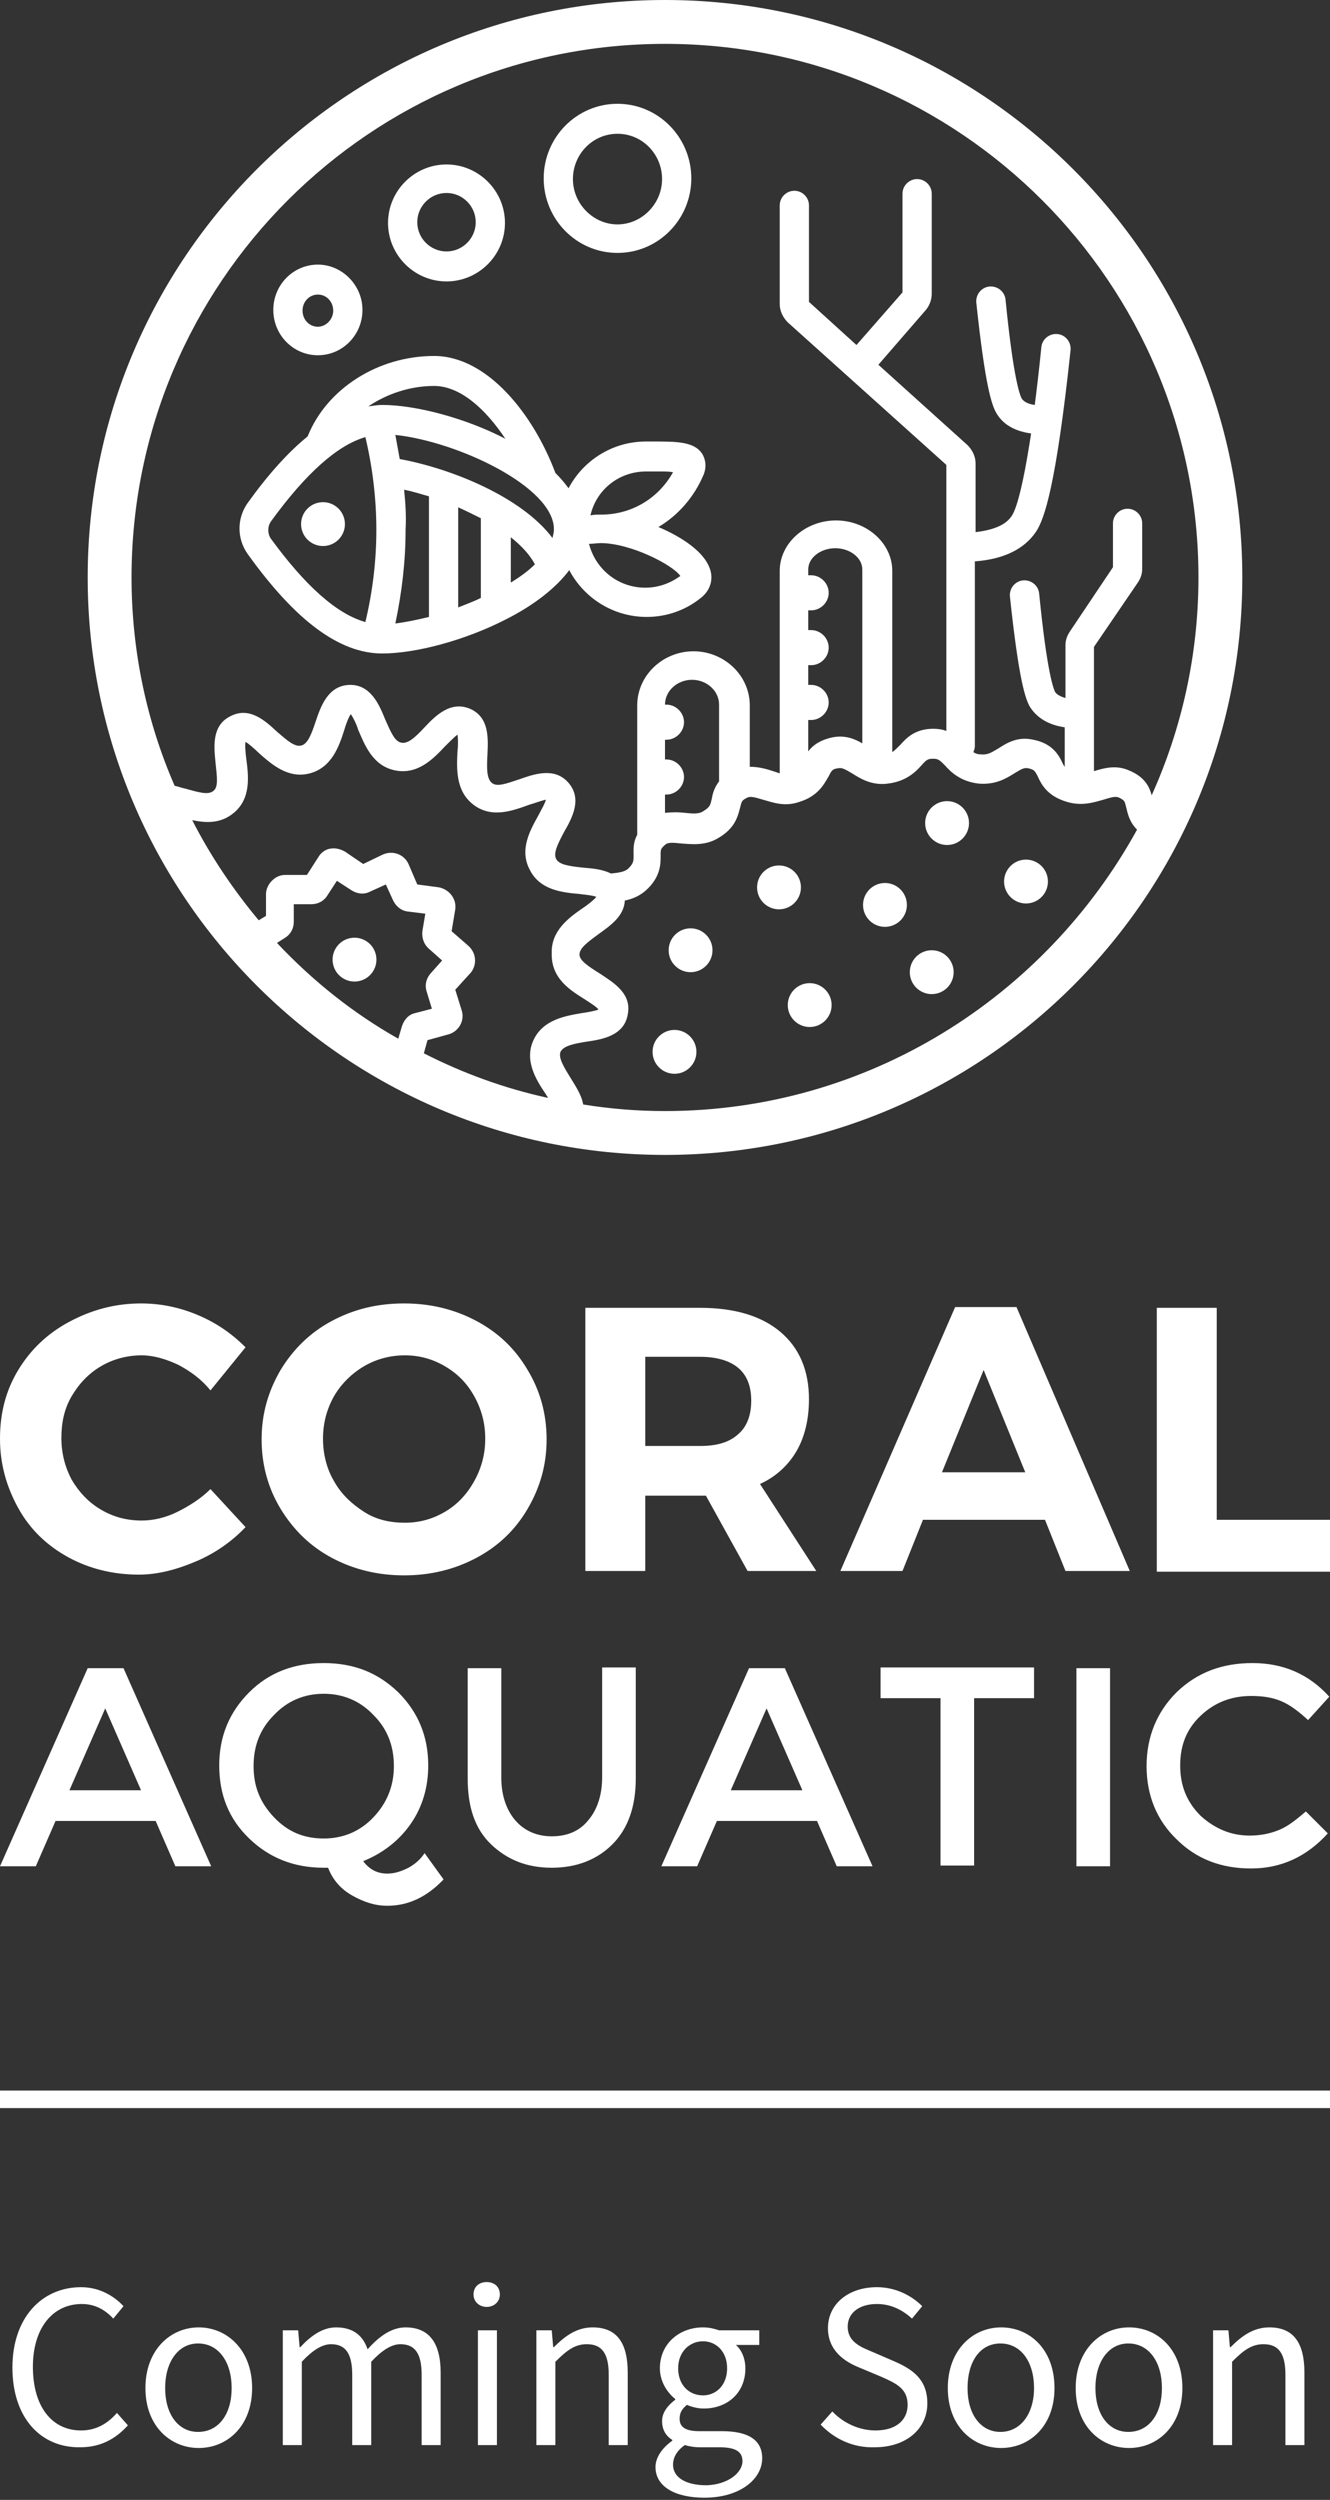 <?xml version="1.0" encoding="utf-8"?>
<!-- Generator: Adobe Illustrator 21.1.0, SVG Export Plug-In . SVG Version: 6.00 Build 0)  -->
<svg version="1.1" id="Layer_1" xmlns="http://www.w3.org/2000/svg" xmlns:xlink="http://www.w3.org/1999/xlink" x="0px" y="0px"
	 viewBox="0 0 182 342" style="enable-background:new 0 0 182 342;" xml:space="preserve">
<rect x="0" y="0" width="182" height="342" fill="#333333" stroke="none"/>
<style type="text/css">
	.st0{enable-background:new    ;}
	.st1{fill:#FFFFFF;}
</style>
<g id="Desktop-HD" transform="translate(-629, -108)">
	<g id="Group-2" transform="translate(629, 100)">
		<g id="Group" transform="translate(0, 294)">
			<g class="st0">
				<path class="st1" d="M1.7,37.9c0-6.8,4-11,9.4-11c2.6,0,4.6,1.3,5.8,2.6l-1.4,1.7c-1.1-1.2-2.5-2-4.3-2c-4,0-6.7,3.3-6.7,8.6
					c0,5.3,2.5,8.7,6.6,8.7c2,0,3.6-0.9,4.9-2.4l1.5,1.7c-1.7,1.9-3.8,3-6.5,3C5.6,48.9,1.7,44.8,1.7,37.9z"/>
				<path class="st1" d="M19.9,40.7c0-5.2,3.4-8.3,7.3-8.3c3.8,0,7.3,3,7.3,8.3c0,5.2-3.4,8.2-7.3,8.2
					C23.3,48.9,19.9,45.9,19.9,40.7z M31.7,40.7c0-3.6-1.8-6.1-4.6-6.1c-2.7,0-4.5,2.5-4.5,6.1c0,3.6,1.8,6,4.5,6
					C29.9,46.7,31.7,44.3,31.7,40.7z"/>
				<path class="st1" d="M38.6,32.8h2.2l0.2,2.3h0.1c1.4-1.5,3-2.7,4.9-2.7c2.4,0,3.7,1.2,4.3,3c1.6-1.8,3.3-3,5.2-3
					c3.2,0,4.8,2.1,4.8,6.2v9.9h-2.6v-9.6c0-2.9-0.9-4.2-2.9-4.2c-1.2,0-2.5,0.8-4,2.4v11.4h-2.6v-9.6c0-2.9-0.9-4.2-2.9-4.2
					c-1.2,0-2.5,0.8-4,2.4v11.4h-2.6V32.8z"/>
				<path class="st1" d="M64.8,27.9c0-1.1,0.8-1.7,1.8-1.7c1,0,1.8,0.6,1.8,1.7c0,1-0.8,1.7-1.8,1.7C65.6,29.6,64.8,28.9,64.8,27.9z
					 M65.3,32.8H68v15.7h-2.6V32.8z"/>
				<path class="st1" d="M73.3,32.8h2.2l0.2,2.3h0.1c1.5-1.5,3.1-2.7,5.3-2.7c3.3,0,4.8,2.1,4.8,6.2v9.9h-2.6v-9.6
					c0-2.9-0.9-4.2-3-4.2c-1.6,0-2.7,0.8-4.3,2.4v11.4h-2.6V32.8z"/>
				<path class="st1" d="M89.7,51.5c0-1.3,0.9-2.6,2.3-3.6v-0.1c-0.8-0.5-1.4-1.3-1.4-2.6c0-1.3,1-2.3,1.8-2.9v-0.1
					c-1-0.8-2.1-2.3-2.1-4.2c0-3.4,2.7-5.6,5.9-5.6c0.9,0,1.6,0.2,2.2,0.4h5.5v2h-3.2c0.8,0.7,1.3,1.9,1.3,3.2
					c0,3.4-2.5,5.5-5.7,5.5c-0.8,0-1.6-0.2-2.3-0.5c-0.6,0.5-1,1-1,1.9c0,1,0.6,1.7,2.7,1.7h3.1c3.6,0,5.5,1.2,5.5,3.7
					c0,2.9-3.1,5.4-7.9,5.4C92.4,55.7,89.7,54.2,89.7,51.5z M101.6,50.7c0-1.4-1.1-1.9-3.2-1.9h-2.7c-0.6,0-1.3-0.1-2-0.3
					c-1.1,0.8-1.6,1.7-1.6,2.7c0,1.7,1.7,2.8,4.6,2.8C99.6,53.9,101.6,52.3,101.6,50.7z M99.5,38c0-2.3-1.5-3.7-3.3-3.7
					s-3.4,1.4-3.4,3.7c0,2.3,1.5,3.7,3.4,3.7C98,41.7,99.5,40.3,99.5,38z"/>
				<path class="st1" d="M112.3,45.7l1.6-1.8c1.5,1.6,3.7,2.6,5.9,2.6c2.8,0,4.4-1.4,4.4-3.5c0-2.2-1.5-2.9-3.5-3.8l-3.1-1.3
					c-2-0.8-4.3-2.3-4.3-5.4c0-3.3,2.8-5.6,6.7-5.6c2.5,0,4.7,1.1,6.2,2.6l-1.4,1.7c-1.3-1.2-2.9-2-4.8-2c-2.4,0-4,1.2-4,3.1
					c0,2.1,1.8,2.8,3.5,3.5l3,1.3c2.5,1.1,4.4,2.5,4.4,5.7c0,3.4-2.8,6-7.2,6C116.8,48.9,114.2,47.7,112.3,45.7z"/>
				<path class="st1" d="M129.7,40.7c0-5.2,3.4-8.3,7.3-8.3s7.3,3,7.3,8.3c0,5.2-3.4,8.2-7.3,8.2S129.7,45.9,129.7,40.7z
					 M141.5,40.7c0-3.6-1.8-6.1-4.6-6.1s-4.5,2.5-4.5,6.1c0,3.6,1.8,6,4.5,6S141.5,44.3,141.5,40.7z"/>
				<path class="st1" d="M147.2,40.7c0-5.2,3.4-8.3,7.3-8.3s7.3,3,7.3,8.3c0,5.2-3.4,8.2-7.3,8.2S147.2,45.9,147.2,40.7z M159,40.7
					c0-3.6-1.8-6.1-4.6-6.1c-2.7,0-4.5,2.5-4.5,6.1c0,3.6,1.8,6,4.5,6C157.2,46.7,159,44.3,159,40.7z"/>
				<path class="st1" d="M165.9,32.8h2.2l0.2,2.3h0.1c1.5-1.5,3.1-2.7,5.3-2.7c3.3,0,4.8,2.1,4.8,6.2v9.9h-2.6v-9.6
					c0-2.9-0.9-4.2-3-4.2c-1.6,0-2.7,0.8-4.3,2.4v11.4h-2.6V32.8z"/>
			</g>
			<g id="Rectangle">
				<rect y="0" class="st1" width="182" height="2.4"/>
			</g>
		</g>
		<g id="logo_x2F_vertical">
			<g id="logo_x2F_tex_x2F_wh" transform="translate(0, 186)">
				<g id="Text">
					<g id="Group-10" transform="translate(0, 0.318)">
						<g id="CORAL">
							<path class="st1" d="M28.8,11.9c-1.2-1.5-2.7-2.6-4.4-3.5c-1.7-0.8-3.4-1.3-5-1.3c-2,0-3.9,0.5-5.6,1.5s-3,2.4-4,4.1
								s-1.4,3.6-1.4,5.7s0.5,4,1.4,5.7c1,1.7,2.3,3.1,4,4.1c1.7,1,3.5,1.5,5.6,1.5c1.6,0,3.3-0.4,4.9-1.2s3.2-1.8,4.5-3.1l4.8,5.2
								c-1.9,2-4.2,3.6-6.8,4.7s-5.2,1.8-7.8,1.8c-3.5,0-6.8-0.8-9.7-2.4S4.1,30.9,2.5,28S0,22,0,18.5c0-3.5,0.8-6.6,2.5-9.4
								s4-5,7-6.6S15.7,0,19.3,0c2.6,0,5.2,0.5,7.8,1.6s4.7,2.6,6.5,4.4L28.8,11.9z M55.3,0c3.6,0,6.9,0.8,9.9,2.4
								c3,1.6,5.3,3.8,7,6.7c1.7,2.8,2.6,6,2.6,9.5s-0.9,6.6-2.6,9.5c-1.7,2.9-4,5.1-7,6.7c-3,1.6-6.3,2.4-9.9,2.4s-6.9-0.8-9.9-2.4
								s-5.3-3.9-7-6.7c-1.7-2.8-2.6-6-2.6-9.5c0-3.5,0.9-6.6,2.6-9.5c1.7-2.8,4-5.1,7-6.7S51.6,0,55.3,0z M55.4,7.1
								c-2,0-3.9,0.5-5.6,1.5c-1.7,1-3.1,2.4-4.1,4.1c-1,1.8-1.5,3.7-1.5,5.8c0,2.1,0.5,4.1,1.5,5.8c1,1.8,2.4,3.1,4.1,4.2
								s3.6,1.5,5.6,1.5s3.8-0.5,5.5-1.5s3-2.4,4-4.2c1-1.8,1.5-3.7,1.5-5.8c0-2.1-0.5-4-1.5-5.8c-1-1.8-2.3-3.1-4-4.1
								S57.4,7.1,55.4,7.1z M102.3,36.6l-5.7-10.3h-8.3v10.3h-8.2V0.6h15.7c4.7,0,8.4,1.1,11,3.3s3.9,5.3,3.9,9.2
								c0,2.8-0.6,5.2-1.7,7.1s-2.8,3.5-5,4.5l7.7,11.9H102.3z M88.3,19.5h7.5c2.3,0,4-0.5,5.2-1.6c1.2-1,1.8-2.6,1.8-4.6
								c0-2-0.6-3.5-1.8-4.5c-1.2-1-3-1.5-5.2-1.5h-7.5V19.5z M145.8,36.6l-2.8-7h-16.7l-2.8,7H115l15.7-36.1h8.4l15.5,36.1H145.8z
								 M128.9,23.1h11.4l-5.7-14L128.9,23.1z M158.3,0.6h8.2v29H182v7.1h-23.7V0.6z"/>
						</g>
						<g id="AQUATIC">
							<path class="st1" d="M7.6,70.8l-2.7,6.2H0l12-27.1h4.9l12,27.1h-4.9l-2.7-6.2H7.6z M19.3,66.6l-4.9-11.2L9.5,66.6H19.3z
								 M44.9,77.2l-0.6,0c-4,0-7.4-1.3-10.2-4s-4.1-6-4.1-10c0-4,1.4-7.3,4.1-10c2.7-2.7,6.1-4,10.2-4s7.4,1.3,10.2,4
								c2.7,2.7,4.1,6,4.1,10c0,3-0.8,5.7-2.4,8s-3.8,4-6.5,5.1c0.9,1.2,2,1.7,3.3,1.7c1,0,1.9-0.3,2.9-0.8c0.9-0.5,1.7-1.2,2.2-2
								l2.6,3.6c-2.3,2.4-4.8,3.6-7.7,3.6c-1.7,0-3.2-0.5-4.8-1.4C46.6,80.1,45.5,78.8,44.9,77.2z M51.1,56.3
								c-1.8-1.9-4.1-2.9-6.8-2.9s-5,1-6.8,2.9c-1.9,1.9-2.8,4.2-2.8,7s0.9,5,2.8,7s4.1,2.9,6.8,2.9s5-1,6.8-2.9s2.8-4.2,2.8-7
								S53,58.2,51.1,56.3z M70.5,70.7c1.2,1.4,2.9,2.2,5,2.2c2.1,0,3.8-0.7,5-2.2c1.2-1.4,1.9-3.4,1.9-5.9v-15H87V65
								c0,3.9-1.1,6.9-3.2,9s-4.9,3.2-8.3,3.2c-3.4,0-6.1-1.1-8.3-3.2s-3.2-5.1-3.2-9V49.9h4.6v15C68.6,67.3,69.3,69.3,70.5,70.7z
								 M98.1,70.8l-2.7,6.2h-4.9l12-27.1h4.9l12,27.1h-4.9l-2.7-6.2H98.1z M109.8,66.6l-4.9-11.2l-4.9,11.2H109.8z M133.3,54v22.9
								h-4.6V54h-8.2v-4.2h21V54H133.3z M147.3,49.9h4.6v27.1h-4.6V49.9z M171,72.8c1.6,0,2.9-0.3,4.1-0.8s2.3-1.4,3.6-2.5l3,3
								c-2.9,3.2-6.4,4.8-10.5,4.8c-4.1,0-7.5-1.3-10.2-4c-2.7-2.6-4.1-6-4.1-10s1.4-7.4,4.1-10.1c2.8-2.7,6.2-4,10.4-4
								c4.2,0,7.7,1.5,10.5,4.6l-2.9,3.2c-1.3-1.2-2.5-2.1-3.7-2.6c-1.2-0.5-2.5-0.7-4.1-0.7c-2.7,0-5,0.9-6.9,2.7
								c-1.9,1.8-2.8,4-2.8,6.8c0,2.8,0.9,5,2.8,6.9C166.3,71.9,168.5,72.8,171,72.8z"/>
						</g>
					</g>
				</g>
			</g>
			<g>
				<path class="st1" d="M43.5,56.6c3.4,0,6.1-2.8,6.1-6.2s-2.8-6.2-6.1-6.2c-3.4,0-6.1,2.8-6.1,6.2S40.1,56.6,43.5,56.6z
					 M43.5,48.3c1.2,0,2.1,1,2.1,2.2s-1,2.2-2.1,2.2c-1.2,0-2.1-1-2.1-2.2S42.3,48.3,43.5,48.3z"/>
				<path class="st1" d="M84.5,42.6c5.6,0,10.1-4.6,10.1-10.2s-4.5-10.2-10.1-10.2s-10.1,4.6-10.1,10.2S78.9,42.6,84.5,42.6z
					 M84.5,26.3c3.4,0,6.1,2.8,6.1,6.2s-2.8,6.2-6.1,6.2s-6.1-2.8-6.1-6.2S81.1,26.3,84.5,26.3z"/>
				<circle class="st1" cx="106.6" cy="129.4" r="3"/>
				<circle class="st1" cx="94.5" cy="138" r="3"/>
				<circle class="st1" cx="92.3" cy="151.9" r="3"/>
				<circle class="st1" cx="110.8" cy="145.5" r="3"/>
				<circle class="st1" cx="121.1" cy="131.8" r="3"/>
				<circle class="st1" cx="127.5" cy="141" r="3"/>
				<circle class="st1" cx="129.6" cy="120.6" r="3"/>
				<circle class="st1" cx="140.4" cy="128.6" r="3"/>
				<path class="st1" d="M61.1,46.5c4.4,0,8-3.6,8-8c0-4.4-3.6-8-8-8s-8,3.6-8,8C53.1,42.9,56.7,46.5,61.1,46.5z M61.1,34.4
					c2.2,0,4,1.8,4,4c0,2.2-1.8,4-4,4s-4-1.8-4-4C57.1,36.2,58.9,34.4,61.1,34.4z"/>
				<path class="st1" d="M52.3,97.4c4.6,0,11.3-1.8,16.8-4.6c4-2,7-4.4,8.8-6.8c2,3.8,6,6.4,10.6,6.4c2.7,0,5.3-0.9,7.4-2.6
					c1.3-1,1.8-2.6,1.2-4.1c-0.8-2.2-3.7-4.2-7-5.6c2.7-1.6,4.9-4.1,6.2-7.2c0.5-1.3,0.1-2.3-0.2-2.8c-1.1-1.7-3.5-1.7-6.8-1.7
					c-0.3,0-0.6,0-0.9,0c-4.6,0-8.6,2.6-10.6,6.4c-0.5-0.7-1.1-1.4-1.8-2.1c-3-8-9.3-16-16.6-16c-7.7,0-14.7,4.5-17.3,11
					c-2.7,2.2-5.4,5.2-8.2,9.1c-1.5,2.1-1.5,4.9,0,7C40.5,93,46.5,97.4,52.3,97.4z M88.4,72.5c0.3,0,0.6,0,0.9,0c0.3,0,0.6,0,1.1,0
					c0.5,0,1.2,0,1.7,0.1c-2,3.6-5.7,5.8-9.8,5.8c-0.5,0-1,0-1.5,0.1C81.6,75,84.7,72.5,88.4,72.5z M82.2,82.3c4.1,0,9.9,3,10.9,4.5
					c-1.4,1-3,1.6-4.8,1.6c-3.7,0-6.8-2.5-7.7-6C81.2,82.4,81.7,82.3,82.2,82.3z M75.8,80.4c0,0.4-0.1,0.8-0.2,1.2
					c-4.2-5.6-13.8-9.5-20.9-10.8c-0.2-1.1-0.4-2.2-0.6-3.3C62.6,68.4,75.8,74.6,75.8,80.4z M55.3,75c1.1,0.2,2.3,0.6,3.4,0.9v16.5
					c-1.6,0.4-3.1,0.7-4.6,0.9c0.9-4.3,1.4-8.5,1.4-12.8C55.6,78.7,55.5,76.9,55.3,75z M62.7,77.4c1.1,0.5,2.1,1,3.1,1.5v10.9
					c-1,0.5-2.1,0.9-3.1,1.3V77.4z M69.9,81.5c1.5,1.2,2.6,2.4,3.3,3.7c-0.9,0.9-2,1.7-3.3,2.5V81.5z M59.4,60.8
					c3.6,0,7.1,3.2,9.8,7.3c0,0-0.1-0.1-0.1-0.1c-5.4-2.8-12.2-4.6-16.8-4.6c-0.6,0-1.2,0.1-1.9,0.2C52.9,61.9,56.1,60.8,59.4,60.8z
					 M37.1,79.3c4.8-6.6,9.1-10.4,12.9-11.5c1,4.2,1.5,8.5,1.5,12.7c0,4.2-0.5,8.4-1.5,12.6c-3.9-1.1-8.2-4.9-13-11.5
					C36.6,80.9,36.6,80,37.1,79.3z"/>
				<circle class="st1" cx="44.2" cy="79.7" r="3"/>
				<ellipse transform="matrix(0.978 -0.208 0.208 0.978 -27.896 13.135)" class="st1" cx="48.5" cy="139.3" rx="3" ry="3"/>
				<path class="st1" d="M91,8C47.4,8,12,43.4,12,87s35.4,79,79,79s79-35.4,79-79S134.6,8,91,8z M91,14c40.3,0,73,32.7,73,73
					c0,10.6-2.3,20.7-6.4,29.8c-0.3-1.1-0.9-2.5-3.1-3.4c-1.8-0.8-3.5-0.3-4.8,0.1v-17l6-8.8c0.4-0.6,0.6-1.2,0.6-1.9v-6.2
					c0-1.1-0.9-2-2-2s-2,0.9-2,2v6l-5.9,8.8c-0.4,0.6-0.6,1.2-0.6,1.9v7.2c-0.6-0.2-1.1-0.4-1.4-0.8c-0.2-0.4-1.1-2.4-2.2-13.5
					c-0.1-1.1-1.1-1.9-2.2-1.8c-1.1,0.1-1.9,1.1-1.8,2.2c1.2,11.3,2.1,14.1,2.8,15.2c1,1.5,2.6,2.4,4.7,2.7v5.4
					c-0.1-0.1-0.2-0.3-0.3-0.5c-0.5-1.1-1.4-2.7-4-3.2c-2.2-0.5-3.7,0.5-4.8,1.2c-1,0.6-1.5,0.9-2.4,0.8c-0.4,0-0.7-0.1-1-0.3
					c0.1-0.3,0.2-0.5,0.2-0.8V84.8c4-0.3,6.8-1.7,8.4-4.1c1.1-1.7,2.7-6.1,4.7-24.8c0.1-1.1-0.7-2.1-1.8-2.2
					c-1.1-0.1-2.1,0.7-2.2,1.8c-0.3,3-0.6,5.6-0.9,7.9c-0.8-0.1-1.5-0.4-1.8-0.9c-0.2-0.4-1.1-2.4-2.2-13.5
					c-0.1-1.1-1.1-1.9-2.2-1.8c-1.1,0.1-1.9,1.1-1.8,2.2c1.2,11.3,2.1,14.1,2.8,15.2c0.9,1.5,2.5,2.4,4.7,2.7
					c-1.2,7.9-2.1,10.4-2.6,11.2c-0.8,1.3-2.5,2-5,2.3v-9.4c0-0.9-0.4-1.8-1.1-2.5l-12.2-11l6.5-7.5c0.5-0.6,0.8-1.4,0.8-2.2V34.5
					c0-1.1-0.9-2-2-2s-2,0.9-2,2v13.5l-6.3,7.2l-6.5-5.9V36.1c0-1.1-0.9-2-2-2s-2,0.9-2,2v13.5c0,0.9,0.4,1.8,1.1,2.5l21.7,19.5V108
					c-0.5-0.2-1.1-0.3-1.8-0.3c-2.5,0-3.7,1.3-4.5,2.2c-0.4,0.4-0.7,0.7-1.1,1V86.1c0-3.8-3.5-6.9-7.7-6.9s-7.7,3.1-7.7,6.9v27.7
					c-0.3-0.1-0.6-0.2-0.9-0.3c-0.9-0.3-2-0.6-3.2-0.6v-8.4c0-4.1-3.5-7.4-7.7-7.4s-7.7,3.3-7.7,7.4v17.7c-0.6,1.1-0.5,2.1-0.5,2.8
					c0,0.8,0,1.1-0.7,1.8c-0.5,0.5-1.4,0.6-2.4,0.7c-1.2-0.6-2.6-0.7-3.8-0.8c-1.9-0.2-3.3-0.4-3.7-1.2c-0.4-0.8,0.2-2,1.1-3.7
					c1.1-1.9,2.5-4.5,0.6-6.7c-1.9-2.2-4.7-1.2-6.7-0.5c-1.8,0.6-3.1,1.1-3.8,0.5s-0.7-1.9-0.6-3.8c0.1-2.2,0.3-5.1-2.3-6.3
					c-2.7-1.2-4.8,0.9-6.3,2.5c-1.3,1.4-2.3,2.3-3.2,2.1c-0.9-0.2-1.4-1.4-2.2-3.2c-0.8-2-2-4.8-4.9-4.7c-2.9,0.1-3.9,2.9-4.6,5
					c-0.6,1.8-1.1,3.1-2,3.3c-0.9,0.2-1.9-0.7-3.3-1.9c-1.6-1.5-3.8-3.5-6.4-2.1c-2.6,1.3-2.2,4.3-2,6.4c0.2,1.9,0.4,3.3-0.3,3.8
					c-0.7,0.6-2,0.2-3.8-0.3c-0.5-0.1-1-0.3-1.5-0.4C20.1,106.8,18,97.1,18,87C18,46.7,50.7,14,91,14z M110.6,106.5
					c0.1,0,0.3,0,0.4,0c1.3,0,2.4-1.1,2.4-2.4s-1.1-2.4-2.4-2.4c-0.1,0-0.3,0-0.4,0V99c0.1,0,0.3,0,0.4,0c1.3,0,2.4-1.1,2.4-2.4
					c0-1.3-1.1-2.4-2.4-2.4c-0.1,0-0.3,0-0.4,0v-2.7c0.1,0,0.3,0,0.4,0c1.3,0,2.4-1.1,2.4-2.4s-1.1-2.4-2.4-2.4c-0.1,0-0.3,0-0.4,0
					v-0.8c0-1.6,1.7-2.9,3.7-2.9s3.7,1.3,3.7,2.9v23.8c-1-0.6-2.4-1.2-4.2-0.8c-1.7,0.4-2.6,1.1-3.2,1.9V106.5z M91,116.7
					c0.1,0,0.2,0,0.2,0c1.3,0,2.4-1.1,2.4-2.4s-1.1-2.4-2.4-2.4c-0.1,0-0.2,0-0.2,0v-2.7c0.1,0,0.2,0,0.2,0c1.3,0,2.4-1.1,2.4-2.4
					c0-1.3-1.1-2.4-2.4-2.4c-0.1,0-0.2,0-0.2,0v0c0-1.9,1.7-3.4,3.7-3.4s3.7,1.5,3.7,3.4v10.5c-0.7,0.9-0.9,1.8-1,2.4
					c-0.2,0.8-0.2,1.1-1.2,1.7c-0.6,0.4-1.5,0.3-2.5,0.2c-0.8-0.1-1.7-0.1-2.7,0V116.7z M80,144.7c0.6,0.4,1.6,1,1.9,1.4
					c-0.4,0.2-1.6,0.4-2.3,0.5c-2.3,0.4-5.3,0.9-6.6,3.7s0.4,5.5,1.7,7.4c0.1,0.2,0.2,0.3,0.3,0.5c-6-1.3-11.7-3.4-17-6.1l0.5-1.8
					l2.9-0.8c1.4-0.4,2.2-1.9,1.8-3.2l-0.9-2.9l2-2.2l0.1-0.1c0.9-1.1,0.8-2.7-0.3-3.7l-2.3-2l0.5-3c0.2-1.4-0.8-2.7-2.2-3l-3-0.4
					l-1.2-2.8c-0.6-1.3-2.1-1.9-3.5-1.3l-2.7,1.3l-2.5-1.7l-0.2-0.1c-0.6-0.3-1.2-0.4-1.8-0.3c-0.7,0.1-1.3,0.6-1.6,1.1l-1.6,2.5
					l-3,0c0,0,0,0,0,0c-0.7,0-1.3,0.3-1.8,0.8c-0.5,0.5-0.8,1.2-0.8,1.8l0,3l-1,0.6c-3.5-4.2-6.6-8.8-9.1-13.7
					c1.9,0.4,3.9,0.5,5.7-1c2.4-2,2-5.1,1.7-7.4c-0.1-0.7-0.2-1.9-0.1-2.3c0.4,0.2,1.3,1,1.8,1.5c1.7,1.5,4,3.6,7,2.8
					c3-0.8,4-3.7,4.7-5.9c0.2-0.7,0.6-1.8,0.9-2.2c0.3,0.4,0.8,1.4,1,2.1c0.9,2.1,2,5,5.1,5.6c3.1,0.6,5.2-1.6,6.8-3.3
					c0.5-0.5,1.3-1.3,1.7-1.6c0.1,0.5,0.1,1.6,0,2.3c-0.1,2.3-0.3,5.4,2.2,7.3c2.5,1.9,5.4,0.8,7.6,0c0.7-0.2,1.8-0.6,2.3-0.7
					c-0.1,0.5-0.7,1.5-1,2.1c-1.1,2-2.7,4.7-1.2,7.5c1.4,2.8,4.5,3.1,6.8,3.3c0.7,0.1,1.9,0.2,2.3,0.4c-0.3,0.4-1.2,1.1-1.8,1.5
					c-1.9,1.3-4.4,3.1-4.3,6.2C75.4,141.9,78.1,143.5,80,144.7z M37.9,137l1.1-0.7c0.8-0.5,1.2-1.3,1.2-2.2l0-2.4l2.4,0
					c0.9,0,1.7-0.4,2.2-1.2l1.3-2l2,1.3c0.8,0.5,1.7,0.6,2.5,0.2l2.2-1l1,2.2c0.4,0.8,1.1,1.4,2,1.5l2.4,0.3l-0.4,2.4
					c-0.1,0.9,0.2,1.8,0.9,2.4l1.8,1.6l-1.6,1.8c-0.6,0.7-0.8,1.6-0.5,2.5l0.7,2.3l-2.3,0.6c-0.9,0.2-1.5,0.9-1.8,1.8l-0.5,1.7
					C48.3,146.6,42.8,142.2,37.9,137z M91,160c-3.8,0-7.5-0.3-11.2-0.9c-0.2-1.3-1.1-2.6-1.7-3.6c-1-1.6-1.7-2.8-1.4-3.6
					c0.4-0.8,1.7-1.1,3.6-1.4c2.1-0.3,5.1-0.8,5.6-3.7c0.6-2.9-2-4.4-3.8-5.6c-1.6-1-2.8-1.8-2.8-2.6c0-0.9,1.1-1.7,2.6-2.8
					c1.5-1.1,3.5-2.4,3.6-4.6c1-0.2,2-0.6,2.9-1.4c2.1-1.9,2-3.8,2-4.8c0-0.8,0-0.9,0.7-1.5c0.4-0.3,1.2-0.2,2.2-0.1
					c1.4,0.1,3.2,0.3,4.9-0.7c2.5-1.4,2.8-3.2,3.1-4.3c0.2-0.8,0.2-0.9,1-1.3c0.4-0.2,1.1,0,2.1,0.3c1.4,0.4,3,1,5,0.3
					c2.6-0.8,3.4-2.5,4-3.5c0.4-0.8,0.5-1,1.3-1.1c0.5-0.1,0.9,0.1,1.9,0.7c1.1,0.7,2.7,1.7,4.9,1.4c2.5-0.3,3.8-1.6,4.6-2.5
					c0.7-0.8,0.9-0.9,1.6-0.9s0.9,0.2,1.6,0.9c0.8,0.9,2.1,2.2,4.6,2.5c2.3,0.2,3.8-0.7,4.9-1.4c1-0.6,1.3-0.8,1.9-0.7
					c0.8,0.2,0.9,0.3,1.3,1.1c0.5,1.1,1.3,2.7,4,3.5c2,0.6,3.6,0.1,5-0.3c1-0.3,1.6-0.5,2.1-0.3c0.8,0.4,0.8,0.5,1,1.3
					c0.2,0.8,0.4,2,1.5,3.1C143,144.4,118.8,160,91,160z"/>
			</g>
		</g>
	</g>
</g>
</svg>
